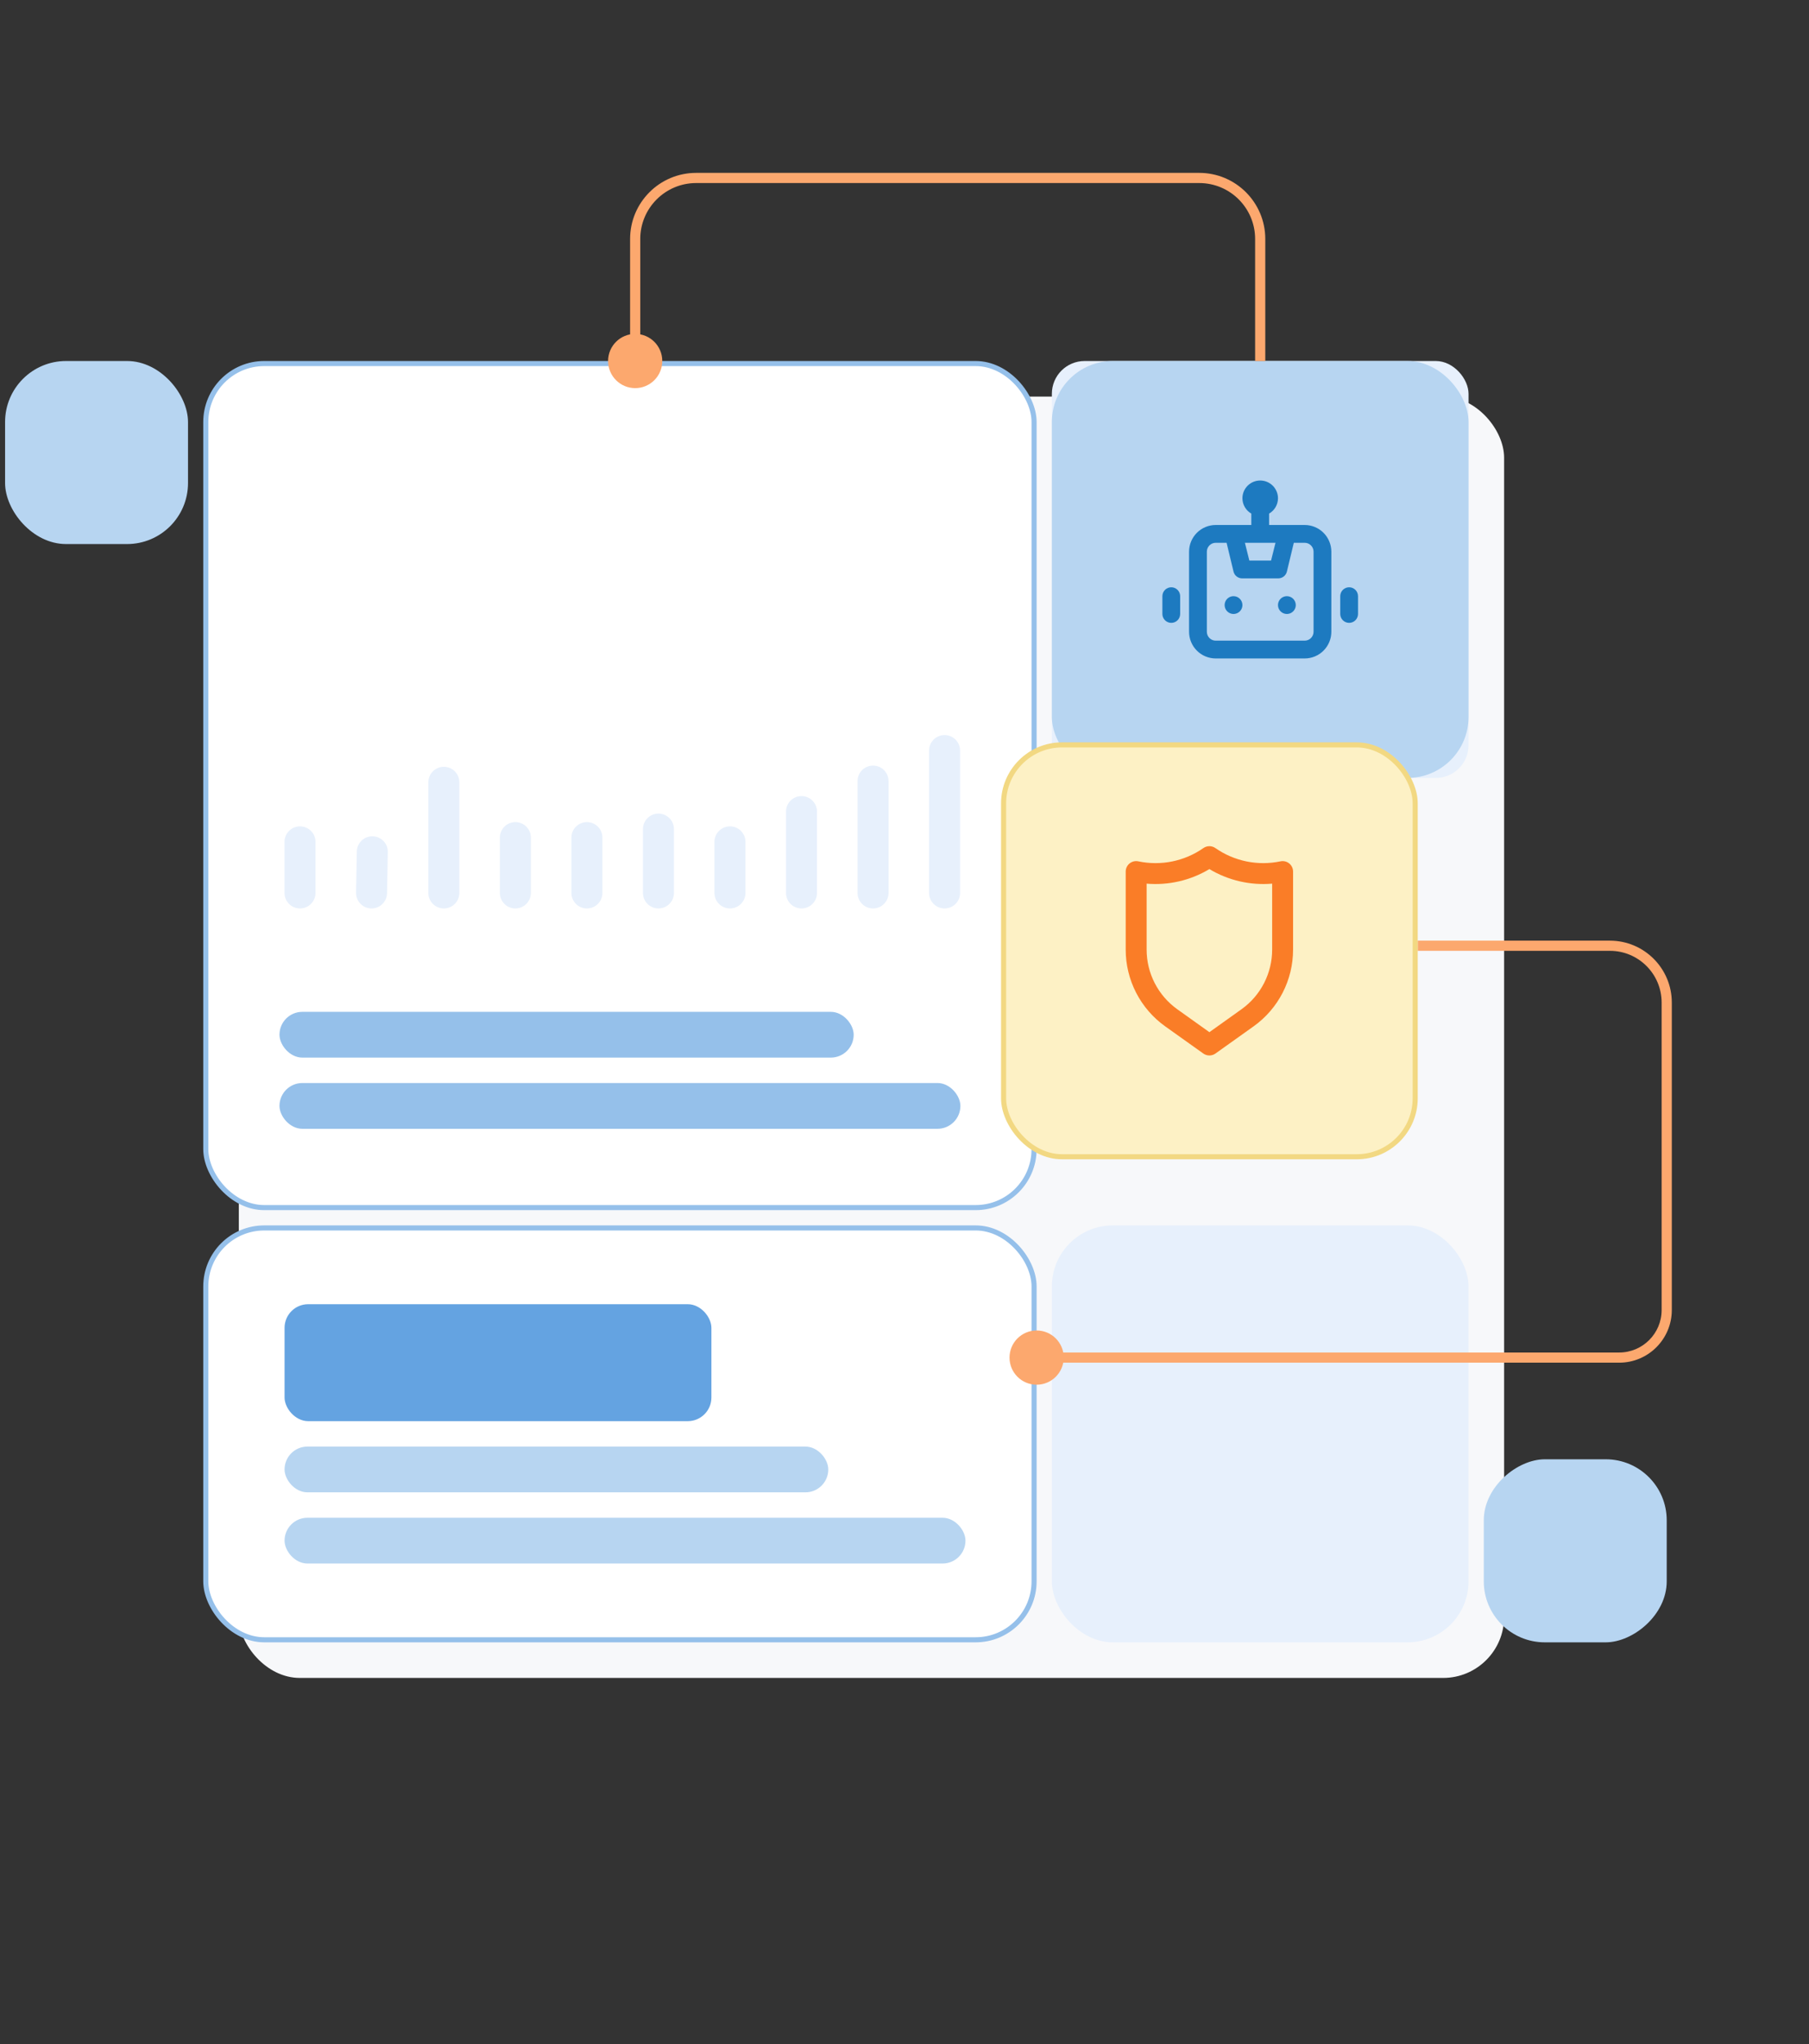 <svg width="356" height="402" viewBox="0 0 356 402" fill="none" xmlns="http://www.w3.org/2000/svg">
<rect x="0" y="0" width="356" height="402" fill="#333333" stroke="none"/>
<rect x="47" y="78" width="249" height="252" rx="12" fill="#F7F8FA"/>
<circle cx="177" cy="260" r="3" fill="#64A3E1"/>
<rect x="40.5" y="241.5" width="163" height="81" rx="11.5" fill="white"/>
<rect x="40.5" y="241.5" width="163" height="81" rx="11.5" stroke="#95C0EA"/>
<rect x="56" y="256.5" width="84" height="23" rx="4.646" fill="#64A3E1"/>
<rect x="56" y="284.5" width="107" height="9" rx="4.5" fill="#B7D5F1"/>
<rect x="56" y="298.5" width="134" height="9" rx="4.5" fill="#B7D5F1"/>
<rect x="207" y="241" width="82" height="82" rx="12" fill="#E7F0FC"/>
<path d="M209.333 267C209.333 269.946 206.946 272.333 204 272.333C201.054 272.333 198.667 269.946 198.667 267C198.667 264.054 201.054 261.667 204 261.667C206.946 261.667 209.333 264.054 209.333 267ZM316.821 186V187H279V186V185H316.821V186ZM328 197.179H329V257.644H328H327V197.179H328ZM318.644 267V268H204V267V266H318.644V267ZM328 257.644H329C329 263.363 324.363 268 318.644 268V267V266C323.259 266 327 262.259 327 257.644H328ZM316.821 186V185C323.547 185 329 190.453 329 197.179H328H327C327 191.557 322.443 187 316.821 187V186Z" fill="#FCA86E"/>
<rect x="40.5" y="71.5" width="163" height="166" rx="11.5" fill="white"/>
<rect x="40.5" y="71.5" width="163" height="166" rx="11.5" stroke="#95C0EA"/>
<path d="M59.039 165.571V175.615" stroke="#E7F0FC" stroke-width="6.1" stroke-linecap="round"/>
<path d="M73.269 167.524L73.118 175.616" stroke="#E7F0FC" stroke-width="6.1" stroke-linecap="round"/>
<path d="M87.344 153.854L87.344 175.616" stroke="#E7F0FC" stroke-width="6.1" stroke-linecap="round"/>
<path d="M101.422 164.734L101.422 175.616" stroke="#E7F0FC" stroke-width="6.1" stroke-linecap="round"/>
<path d="M115.5 164.734L115.5 175.616" stroke="#E7F0FC" stroke-width="6.1" stroke-linecap="round"/>
<path d="M129.578 163.061L129.578 175.616" stroke="#E7F0FC" stroke-width="6.1" stroke-linecap="round"/>
<path d="M143.652 165.571L143.652 175.615" stroke="#E7F0FC" stroke-width="6.1" stroke-linecap="round"/>
<path d="M157.73 159.616L157.73 175.616" stroke="#E7F0FC" stroke-width="6.1" stroke-linecap="round"/>
<path d="M171.809 153.616L171.809 175.616" stroke="#E7F0FC" stroke-width="6.1" stroke-linecap="round"/>
<path d="M185.887 147.616L185.887 175.616" stroke="#E7F0FC" stroke-width="6.1" stroke-linecap="round"/>
<rect x="55" y="199" width="113" height="9" rx="4.5" fill="#95C0EA"/>
<rect x="55" y="213" width="134" height="9" rx="4.5" fill="#95C0EA"/>
<rect x="207" y="71" width="82" height="82" rx="6.449" fill="#E7F0FC"/>
<rect x="207" y="71" width="82" height="82" rx="12" fill="#B7D5F1"/>
<path d="M242.75 117.25C242.404 117.25 242.066 117.353 241.778 117.545C241.49 117.737 241.266 118.011 241.133 118.33C241.001 118.65 240.966 119.002 241.034 119.341C241.101 119.681 241.268 119.993 241.513 120.237C241.757 120.482 242.069 120.649 242.409 120.716C242.748 120.784 243.1 120.749 243.42 120.617C243.739 120.484 244.013 120.26 244.205 119.972C244.397 119.684 244.5 119.346 244.5 119C244.5 118.536 244.316 118.091 243.987 117.763C243.659 117.434 243.214 117.25 242.75 117.25ZM230.5 115.5C230.036 115.5 229.591 115.684 229.263 116.013C228.934 116.341 228.75 116.786 228.75 117.25V120.75C228.75 121.214 228.934 121.659 229.263 121.987C229.591 122.316 230.036 122.5 230.5 122.5C230.964 122.5 231.409 122.316 231.737 121.987C232.066 121.659 232.25 121.214 232.25 120.75V117.25C232.25 116.786 232.066 116.341 231.737 116.013C231.409 115.684 230.964 115.5 230.5 115.5ZM265.5 115.5C265.036 115.5 264.591 115.684 264.263 116.013C263.934 116.341 263.75 116.786 263.75 117.25V120.75C263.75 121.214 263.934 121.659 264.263 121.987C264.591 122.316 265.036 122.5 265.5 122.5C265.964 122.5 266.409 122.316 266.737 121.987C267.066 121.659 267.25 121.214 267.25 120.75V117.25C267.25 116.786 267.066 116.341 266.737 116.013C266.409 115.684 265.964 115.5 265.5 115.5ZM256.75 103.25H249.75V101.01C250.279 100.705 250.719 100.266 251.026 99.738C251.333 99.21 251.496 98.611 251.5 98C251.5 97.072 251.131 96.181 250.475 95.525C249.818 94.869 248.928 94.5 248 94.5C247.072 94.5 246.182 94.869 245.525 95.525C244.869 96.181 244.5 97.072 244.5 98C244.504 98.611 244.667 99.21 244.974 99.738C245.281 100.266 245.721 100.705 246.25 101.01V103.25H239.25C237.858 103.25 236.522 103.803 235.538 104.788C234.553 105.772 234 107.108 234 108.5V124.25C234 125.642 234.553 126.978 235.538 127.962C236.522 128.947 237.858 129.5 239.25 129.5H256.75C258.142 129.5 259.478 128.947 260.462 127.962C261.447 126.978 262 125.642 262 124.25V108.5C262 107.108 261.447 105.772 260.462 104.788C259.478 103.803 258.142 103.25 256.75 103.25ZM251.01 106.75L250.135 110.25H245.865L244.99 106.75H251.01ZM258.5 124.25C258.5 124.714 258.316 125.159 257.987 125.487C257.659 125.816 257.214 126 256.75 126H239.25C238.786 126 238.341 125.816 238.013 125.487C237.684 125.159 237.5 124.714 237.5 124.25V108.5C237.5 108.036 237.684 107.591 238.013 107.263C238.341 106.934 238.786 106.75 239.25 106.75H241.385L242.75 112.42C242.846 112.808 243.072 113.152 243.39 113.394C243.709 113.636 244.1 113.762 244.5 113.75H251.5C251.9 113.762 252.292 113.636 252.61 113.394C252.928 113.152 253.154 112.808 253.25 112.42L254.615 106.75H256.75C257.214 106.75 257.659 106.934 257.987 107.263C258.316 107.591 258.5 108.036 258.5 108.5V124.25ZM253.25 117.25C252.904 117.25 252.566 117.353 252.278 117.545C251.99 117.737 251.766 118.011 251.633 118.33C251.501 118.65 251.466 119.002 251.534 119.341C251.601 119.681 251.768 119.993 252.013 120.237C252.257 120.482 252.569 120.649 252.909 120.716C253.248 120.784 253.6 120.749 253.92 120.617C254.239 120.484 254.513 120.26 254.705 119.972C254.897 119.684 255 119.346 255 119C255 118.536 254.816 118.091 254.487 117.763C254.159 117.434 253.714 117.25 253.25 117.25Z" fill="#1D7AC0"/>
<rect x="197.5" y="146.5" width="81" height="81" rx="11.5" fill="#FDF1C5"/>
<rect x="197.5" y="146.5" width="81" height="81" rx="11.5" stroke="#F2D882"/>
<path d="M253.708 169.813C253.469 169.62 253.189 169.482 252.89 169.411C252.591 169.34 252.279 169.337 251.979 169.402C249.779 169.863 247.508 169.868 245.306 169.419C243.104 168.969 241.017 168.074 239.174 166.787C238.829 166.548 238.42 166.42 238 166.42C237.581 166.42 237.172 166.548 236.827 166.787C234.984 168.074 232.897 168.969 230.695 169.419C228.493 169.868 226.222 169.863 224.022 169.402C223.721 169.337 223.41 169.34 223.111 169.411C222.812 169.482 222.532 169.62 222.293 169.813C222.054 170.007 221.862 170.252 221.73 170.53C221.598 170.808 221.53 171.111 221.531 171.419V186.756C221.529 189.708 222.233 192.617 223.583 195.242C224.933 197.866 226.89 200.131 229.292 201.846L236.806 207.198C237.155 207.447 237.572 207.58 238 207.58C238.428 207.58 238.846 207.447 239.194 207.198L246.709 201.846C249.111 200.131 251.068 197.866 252.418 195.242C253.768 192.617 254.471 189.708 254.47 186.756V171.419C254.471 171.111 254.403 170.808 254.271 170.53C254.139 170.252 253.947 170.007 253.708 169.813ZM250.352 186.756C250.354 189.051 249.807 191.313 248.758 193.354C247.709 195.395 246.188 197.156 244.32 198.49L238 202.999L231.68 198.49C229.813 197.156 228.292 195.395 227.243 193.354C226.193 191.313 225.647 189.051 225.648 186.756V173.787C229.964 174.156 234.286 173.155 238 170.925C241.714 173.155 246.037 174.156 250.352 173.787V186.756Z" fill="#FA7D27"/>
<path d="M125 65.667C122.054 65.667 119.667 68.055 119.667 71C119.667 73.945 122.054 76.333 125 76.333C127.946 76.333 130.333 73.945 130.333 71C130.333 68.055 127.946 65.667 125 65.667ZM248 71H249V47H248H247V71H248ZM236 35V34H137V35V36H236V35ZM125 47L124 47L124 71H125H126L126 47H125ZM137 35V34C129.82 34 124 39.82 124 47L125 47H126C126 40.925 130.925 36 137 36V35ZM248 47H249C249 39.82 243.18 34 236 34V35V36C242.075 36 247 40.925 247 47H248Z" fill="#FCA86E"/>
<rect x="1" y="71" width="36" height="36" rx="12" fill="#B7D5F1"/>
<rect x="328" y="287" width="36" height="36" rx="12" transform="rotate(90 328 287)" fill="#B7D5F1"/>
</svg>
